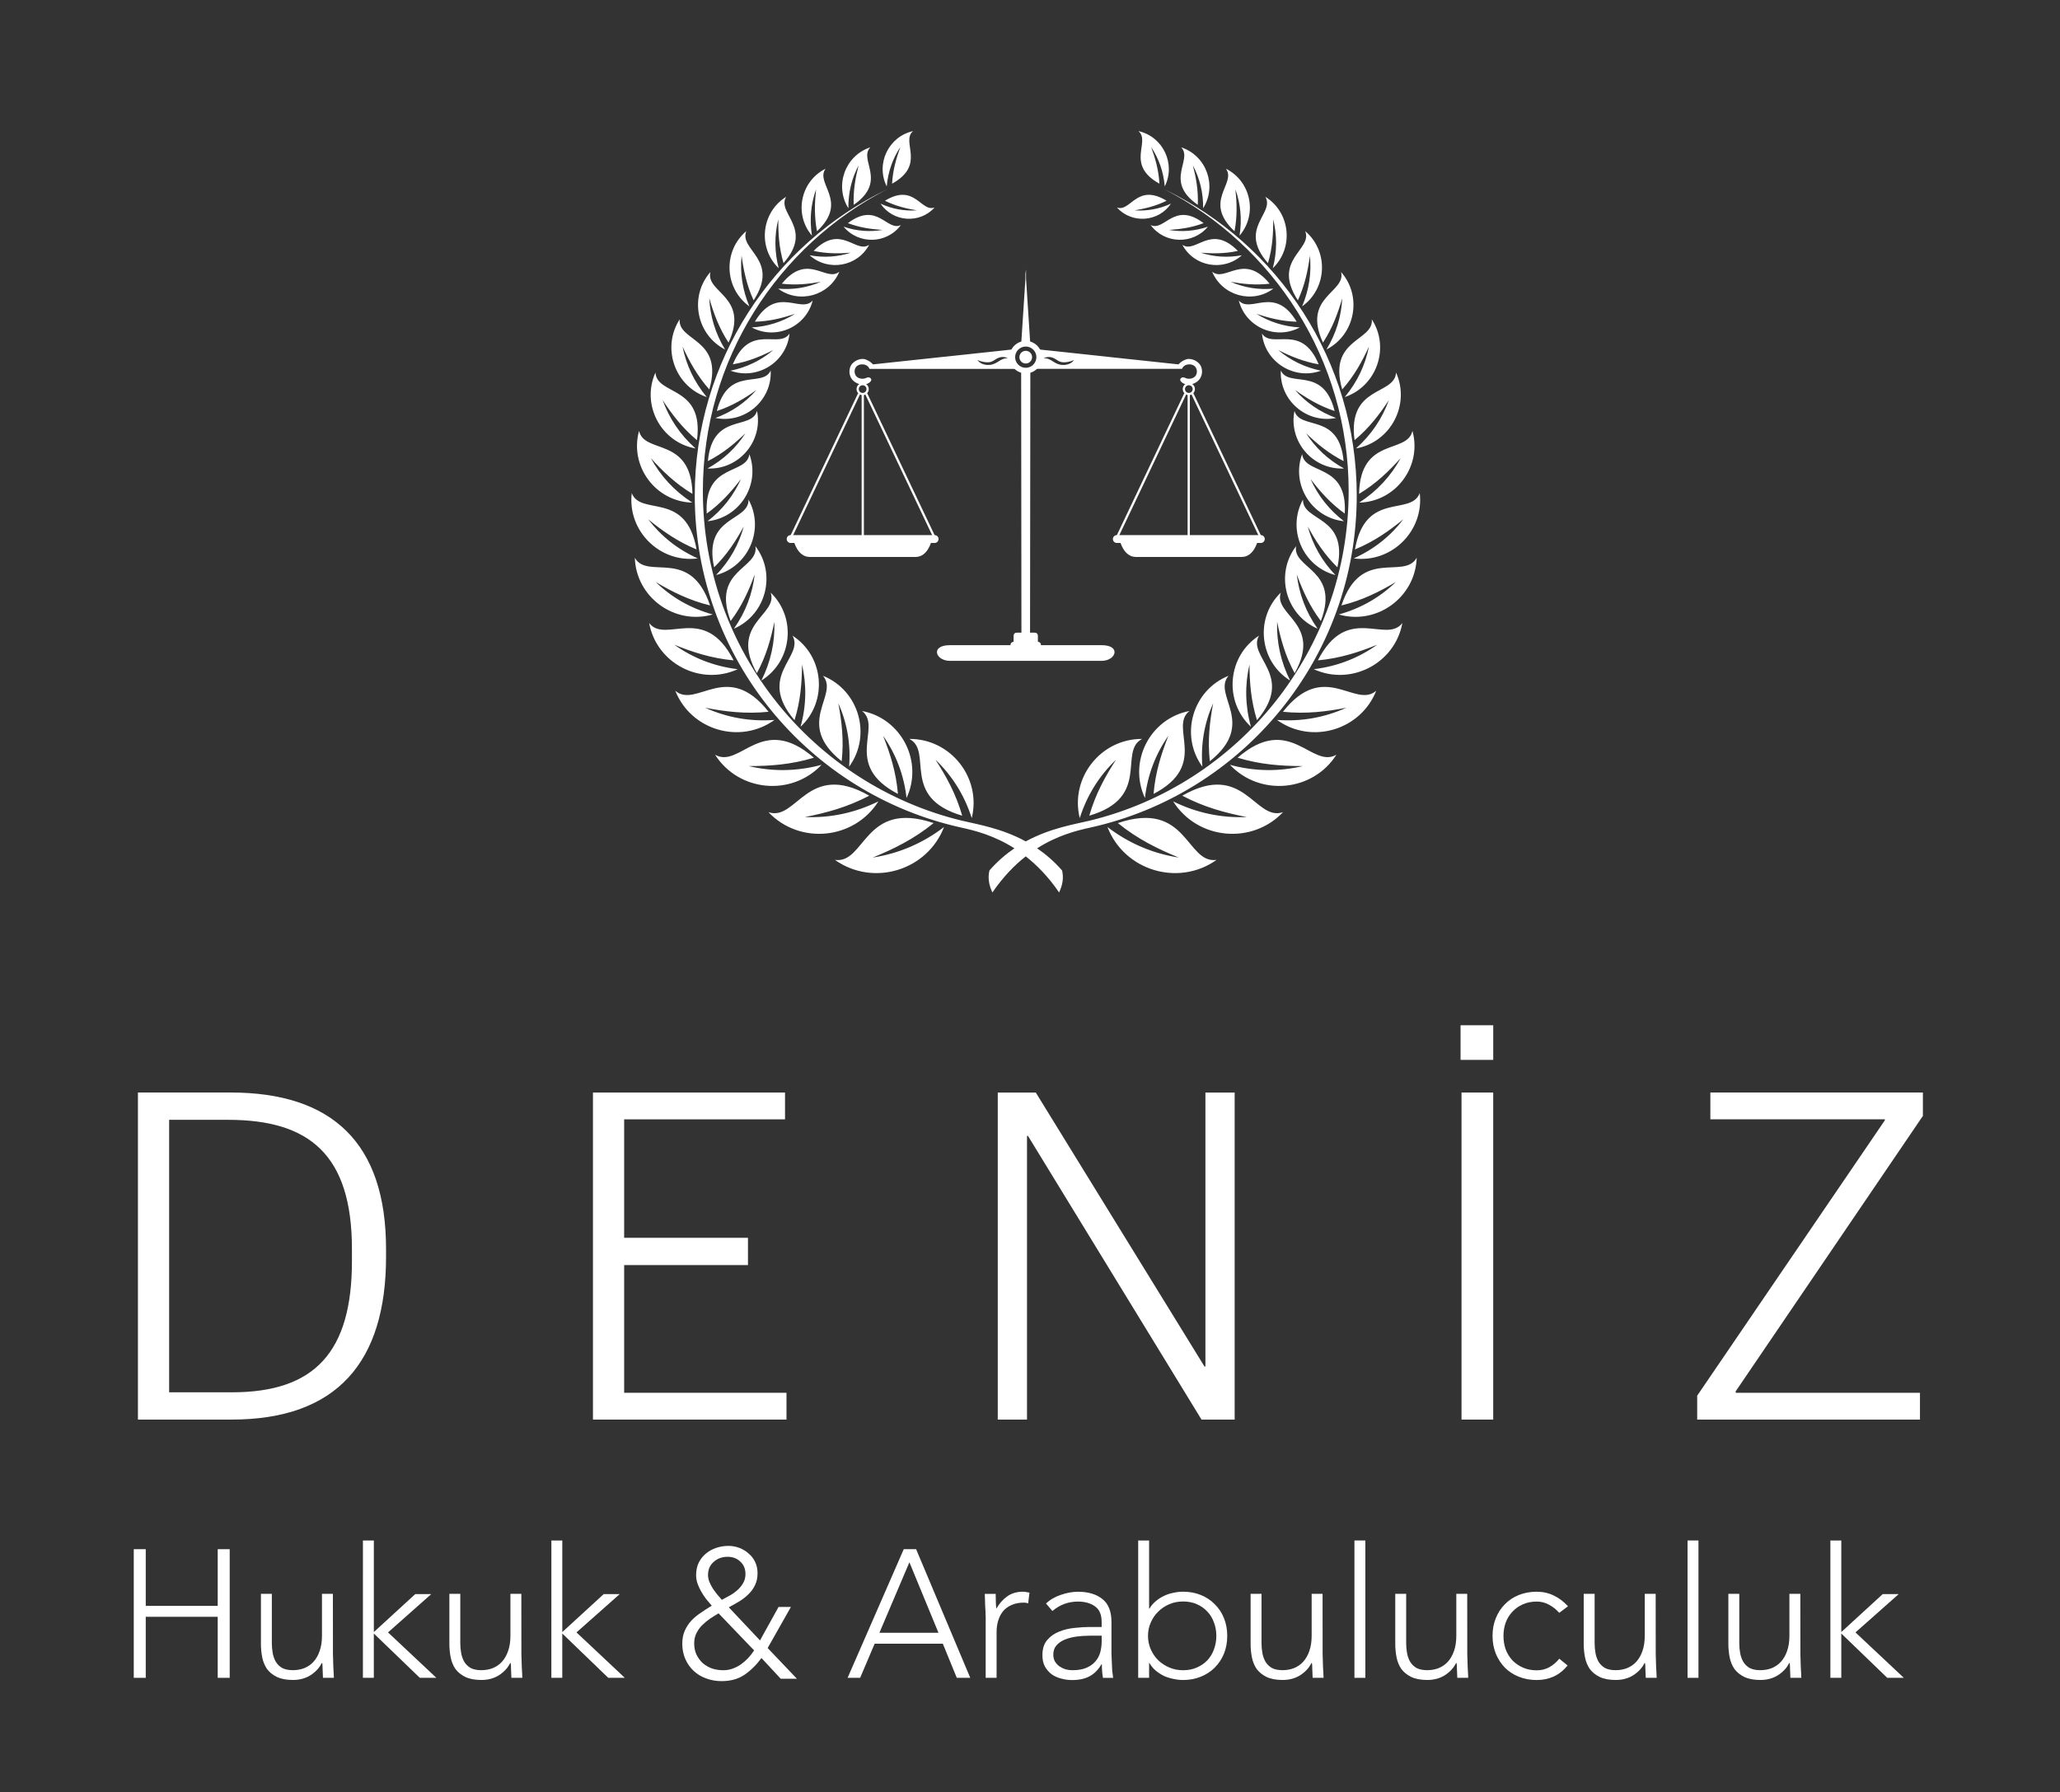 <?xml version="1.0" encoding="UTF-8" standalone="no"?>
<!-- Created with Inkscape (http://www.inkscape.org/) -->

<svg
   width="77mm"
   height="67mm"
   viewBox="0 0 77 67"
   version="1.1"
   id="svg5"
   xml:space="preserve"
   inkscape:version="1.2.1 (9c6d41e, 2022-07-14)"
   sodipodi:docname="logo-kare-beyaz-conv-2.svg"
   xmlns:inkscape="http://www.inkscape.org/namespaces/inkscape"
   xmlns:sodipodi="http://sodipodi.sourceforge.net/DTD/sodipodi-0.dtd"
   xmlns="http://www.w3.org/2000/svg"
   xmlns:svg="http://www.w3.org/2000/svg"><rect x="0" y="0" width="77" height="67" fill="#333333" stroke="none"/><sodipodi:namedview
     id="namedview7"
     pagecolor="#ffffff"
     bordercolor="#666666"
     borderopacity="1.0"
     inkscape:showpageshadow="2"
     inkscape:pageopacity="0.0"
     inkscape:pagecheckerboard="0"
     inkscape:deskcolor="#d1d1d1"
     inkscape:document-units="mm"
     showgrid="false"
     inkscape:zoom="1.3514022"
     inkscape:cx="136.52487"
     inkscape:cy="164.27382"
     inkscape:window-width="1404"
     inkscape:window-height="714"
     inkscape:window-x="80"
     inkscape:window-y="55"
     inkscape:window-maximized="0"
     inkscape:current-layer="layer1" /><defs
     id="defs2" /><g
     inkscape:label="Katman 1"
     inkscape:groupmode="layer"
     id="layer1"><g
       id="g1194"
       transform="translate(-8.63,-62.052)"
       style="fill:#ffffff"><g
         id="g923"
         transform="matrix(0.124,0,0,0.124,1.079,19.88)"
         style="fill:#ffffff"><path
           fill-rule="nonzero"
           fill="#4d4d4d"
           fill-opacity="1"
           d="m 370.102,442.879 c -2.699,0 -4.895,2.195 -4.895,4.891 0,2.699 2.195,4.895 4.895,4.895 2.695,0 4.891,-2.195 4.891,-4.895 0,-2.695 -2.195,-4.891 -4.891,-4.891 m 3.203,4.891 c 0,1.77 -1.438,3.207 -3.203,3.207 -1.77,0 -3.207,-1.438 -3.207,-3.207 0,-1.766 1.438,-3.203 3.207,-3.203 1.766,0 3.203,1.438 3.203,3.203"
           id="path512"
           style="fill:#ffffff" /><path
           fill-rule="nonzero"
           fill="#4d4d4d"
           fill-opacity="1"
           d="m 372.012,447.77 c 0,1.059 -0.855,1.914 -1.91,1.914 -1.059,0 -1.914,-0.855 -1.914,-1.914 0,-1.055 0.855,-1.91 1.914,-1.91 1.055,0 1.91,0.855 1.91,1.91"
           id="path514"
           style="fill:#ffffff" /><path
           fill-rule="nonzero"
           fill="#4d4d4d"
           fill-opacity="1"
           d="m 320.934,455.559 c -0.492,0 -0.953,0.191 -1.301,0.539 -0.348,0.344 -0.535,0.805 -0.535,1.297 0,1.016 0.824,1.836 1.836,1.836 1.012,0 1.832,-0.82 1.832,-1.836 0,-0.492 -0.191,-0.953 -0.535,-1.297 -0.348,-0.348 -0.809,-0.539 -1.297,-0.539 m 1.156,1.836 c 0,0.641 -0.52,1.16 -1.156,1.16 -0.641,0 -1.164,-0.52 -1.164,-1.16 0,-0.312 0.121,-0.602 0.344,-0.82 0.219,-0.219 0.508,-0.34 0.82,-0.34 0.309,0 0.598,0.121 0.82,0.34 0.219,0.219 0.336,0.508 0.336,0.82"
           id="path516"
           style="fill:#ffffff" /><path
           fill-rule="nonzero"
           fill="#4d4d4d"
           fill-opacity="1"
           d="m 343.816,502.602 c 0,0.652 -0.527,1.184 -1.18,1.184 h -43.414 c -0.648,0 -1.18,-0.531 -1.18,-1.184 0,-0.652 0.531,-1.184 1.18,-1.184 h 43.414 c 0.652,0 1.18,0.531 1.18,1.184"
           id="path518"
           style="fill:#ffffff" /><path
           fill-rule="nonzero"
           fill="#4d4d4d"
           fill-opacity="1"
           d="M 319.559,458.648 299.199,501.5 l 0.613,0.293 20.355,-42.855 z m 0,0"
           id="path520"
           style="fill:#ffffff" /><path
           fill-rule="nonzero"
           fill="#4d4d4d"
           fill-opacity="1"
           d="m 342.66,501.5 -20.355,-42.852 -0.609,0.289 20.355,42.852 z m 0,0"
           id="path522"
           style="fill:#ffffff" /><path
           fill-rule="nonzero"
           fill="#4d4d4d"
           fill-opacity="1"
           d="m 320.629,502.32 h 0.676 v -43.43 h -0.676 z m 0,0"
           id="path524"
           style="fill:#ffffff" /><path
           fill-rule="nonzero"
           fill="#4d4d4d"
           fill-opacity="1"
           d="m 323.125,503.129 v -0.019 l -2.191,0.008 -2.195,-0.008 v 0.019 l -18.559,0.09 c 0,0 1.125,4.781 4.781,4.781 h 31.941 c 3.652,0 4.781,-4.781 4.781,-4.781 z m 0,0"
           id="path526"
           style="fill:#ffffff" /><path
           fill-rule="nonzero"
           fill="#4d4d4d"
           fill-opacity="1"
           d="m 342.855,501.984 h -25.477 c -0.188,0 25.477,0.672 25.477,0.672 0.188,0 0.336,-0.152 0.336,-0.336 0,-0.188 -0.148,-0.336 -0.336,-0.336"
           id="path528"
           style="fill:#ffffff" /><path
           fill-rule="nonzero"
           fill="#4d4d4d"
           fill-opacity="1"
           d="m 364.402,446.957 c 0.184,-0.023 0.316,-0.188 0.297,-0.375 -0.019,-0.184 -0.188,-0.316 -0.371,-0.301 l -39.695,4.305 c -0.184,0.016 39.77,-3.629 39.77,-3.629"
           id="path530"
           style="fill:#ffffff" /><path
           fill-rule="nonzero"
           fill="#4d4d4d"
           fill-opacity="1"
           d="m 381.137,450.121 c -2.535,-0.125 -3.246,-2.109 -5.648,-2.023 0,0 1.262,-0.719 2.695,-0.172 1.438,0.547 1.816,1.434 3.504,1.395 1.688,-0.043 2.953,-0.68 2.953,-0.68 0,0 -0.93,1.605 -3.504,1.48 m -22.086,0 c -2.574,0.125 -3.5,-1.48 -3.5,-1.48 0,0 1.262,0.637 2.949,0.68 1.691,0.039 2.066,-0.848 3.504,-1.395 1.434,-0.547 2.699,0.172 2.699,0.172 -2.406,-0.086 -3.117,1.898 -5.652,2.023 m 64.012,0.801 c -0.59,-1.941 -3.078,-2.996 -4.598,-2.488 -1.52,0.504 -2.32,1.516 -2.32,1.516 l -42.133,-4.512 -0.465,4.723 -3.453,1.656 -3.453,-1.656 -0.461,-4.723 -42.137,4.512 c 0,0 -0.801,-1.012 -2.32,-1.516 -1.516,-0.508 -4.004,0.547 -4.598,2.488 -0.59,1.938 0.254,4.09 2.574,4.891 2.32,0.801 3.836,-0.633 3.836,-1.18 0,-0.551 -0.672,-1.055 -1.559,-0.59 -0.887,0.465 -2.656,0.297 -3.246,-0.93 -0.594,-1.223 -0.086,-3.035 1.855,-3.164 1.938,-0.125 2.402,1.352 2.402,1.352 h 44.031 l 1.691,0.969 0.082,78.555 h -1.289 c -0.523,0 -1.074,0.148 -1.074,1.074 v 1.73 c 0,0 -0.293,-0.125 -0.676,0.254 -0.379,0.379 -0.207,0.715 -0.207,0.715 h -18.309 c -5.984,0 -4.383,4.727 0,4.727 h 45.711 c 4.387,0 5.988,-4.727 0,-4.727 H 374.644 c 0,0 0.168,-0.336 -0.211,-0.715 -0.383,-0.379 -0.676,-0.254 -0.676,-0.254 v -1.73 c 0,-0.926 -0.547,-1.074 -1.078,-1.074 h -1.285 l 0.086,-78.555 1.688,-0.969 h 44.031 c 0,0 0.465,-1.477 2.402,-1.352 1.941,0.129 2.445,1.941 1.859,3.164 -0.594,1.227 -2.363,1.395 -3.25,0.93 -0.883,-0.465 -1.559,0.039 -1.559,0.59 0,0.547 1.52,1.98 3.836,1.18 2.32,-0.801 3.164,-2.953 2.574,-4.891 m -51.625,-7.508 -1.254,-19.312 v -2.789 l -0.09,1.395 -0.09,-1.395 v 2.789 l -1.254,19.312 1.344,-0.078 z m 0,0"
           id="path532"
           style="fill:#ffffff" /><path
           fill-rule="nonzero"
           fill="#4d4d4d"
           fill-opacity="1"
           d="m 419.258,456.234 c 0.309,0 0.602,0.121 0.82,0.34 0.219,0.223 0.34,0.512 0.34,0.82 0,0.312 -0.121,0.602 -0.34,0.82 -0.219,0.219 -0.512,0.34 -0.82,0.34 -0.641,0 -1.16,-0.52 -1.16,-1.16 0,-0.641 0.52,-1.16 1.16,-1.16 m -1.836,1.16 c 0,1.016 0.824,1.836 1.836,1.836 0.488,0 0.953,-0.191 1.297,-0.535 0.348,-0.348 0.535,-0.809 0.535,-1.301 0,-0.492 -0.188,-0.953 -0.535,-1.297 -0.344,-0.348 -0.809,-0.539 -1.297,-0.539 -1.012,0 -1.836,0.824 -1.836,1.836"
           id="path534"
           style="fill:#ffffff" /><path
           fill-rule="nonzero"
           fill="#4d4d4d"
           fill-opacity="1"
           d="m 396.367,502.602 c 0,0.652 0.531,1.184 1.184,1.184 h 43.414 c 0.652,0 1.18,-0.531 1.18,-1.184 0,-0.652 -0.527,-1.184 -1.18,-1.184 h -43.414 c -0.652,0 -1.184,0.531 -1.184,1.184"
           id="path536"
           style="fill:#ffffff" /><path
           fill-rule="nonzero"
           fill="#4d4d4d"
           fill-opacity="1"
           d="m 420.02,458.941 20.359,42.852 0.609,-0.293 -20.359,-42.852 z m 0,0"
           id="path538"
           style="fill:#ffffff" /><path
           fill-rule="nonzero"
           fill="#4d4d4d"
           fill-opacity="1"
           d="M 398.137,501.789 418.492,458.938 417.883,458.648 397.527,501.5 Z m 0,0"
           id="path540"
           style="fill:#ffffff" /><path
           fill-rule="nonzero"
           fill="#4d4d4d"
           fill-opacity="1"
           d="m 418.887,502.32 h 0.672 v -43.43 h -0.672 z m 0,0"
           id="path542"
           style="fill:#ffffff" /><path
           fill-rule="nonzero"
           fill="#4d4d4d"
           fill-opacity="1"
           d="m 417.062,503.129 v -0.019 l 2.195,0.008 2.191,-0.008 v 0.019 l 18.559,0.09 c 0,0 -1.125,4.781 -4.781,4.781 h -31.941 c -3.656,0 -4.777,-4.781 -4.777,-4.781 z m 0,0"
           id="path544"
           style="fill:#ffffff" /><path
           fill-rule="nonzero"
           fill="#4d4d4d"
           fill-opacity="1"
           d="m 441.281,501.984 h -25.473 c -0.188,0 25.473,0.672 25.473,0.672 0.188,0 0.34,-0.152 0.34,-0.336 0,-0.188 -0.152,-0.336 -0.34,-0.336"
           id="path546"
           style="fill:#ffffff" /><path
           fill-rule="nonzero"
           fill="#4d4d4d"
           fill-opacity="1"
           d="m 375.789,446.957 c -0.188,-0.023 -0.32,-0.188 -0.301,-0.375 0.019,-0.184 0.188,-0.316 0.371,-0.301 l 39.695,4.305 c 0.184,0.016 -39.766,-3.629 -39.766,-3.629"
           id="path548"
           style="fill:#ffffff" /><path
           fill-rule="nonzero"
           fill="#4d4d4d"
           fill-opacity="1"
           d="m 370.27,453.027 0.676,77.773 v -77.773 c 0,-0.184 -0.152,-0.336 -0.34,-0.336 -0.188,0 -0.336,0.152 -0.336,0.336"
           id="path550"
           style="fill:#ffffff" /><path
           fill-rule="nonzero"
           fill="#4d4d4d"
           fill-opacity="1"
           d="m 394.77,535.355 h -22.391 c -0.215,0 22.391,0.68 22.391,0.68 0.211,0 0.383,-0.152 0.383,-0.34 0,-0.188 -0.172,-0.34 -0.383,-0.34"
           id="path552"
           style="fill:#ffffff" /><path
           fill-rule="nonzero"
           fill="#4d4d4d"
           fill-opacity="1"
           d="M 353.82,586.734 C 356.805,574.613 347.484,562.785 335,562.863 c 7.344,3.75 -2.902,17.613 15.941,23.141 -1.867,-6.547 -4.82,-11.852 -8.039,-16.859 5,4.809 8.695,10.633 10.918,17.59 m -19.656,-6.062 c 5.117,-10.957 -1.52,-23.957 -13.406,-26.23 6.277,4.945 -6.066,16.203 10.809,25 -0.547,-6.578 -2.355,-12.176 -4.477,-17.535 3.852,5.504 6.27,11.734 7.074,18.766 m -17.312,-9.434 c 6.895,-9.473 2.988,-23.051 -7.887,-27.41 5.047,5.867 -8.766,14.277 5.645,25.762 0.699,-6.355 0.016,-12.012 -1.012,-17.5 2.645,5.953 3.793,12.316 3.254,19.148 m -14.637,-12.039 c 8.289,-7.723 7.086,-21.332 -2.438,-27.477 3.711,6.496 -10.949,11.938 0.617,25.496 1.832,-5.902 2.227,-11.398 2.266,-16.797 1.406,6.133 1.324,12.391 -0.445,18.777 m -11.812,-13.938 c 9.301,-5.773 10.691,-18.906 2.812,-26.504 2.309,6.852 -12.605,9.277 -4.168,24.285 2.84,-5.25 4.238,-10.391 5.277,-15.496 0.195,6.074 -1.051,11.988 -3.922,17.715 M 282.125,529.629 c 9.695,-4.18 12.898,-16.508 6.469,-24.887 1.223,6.867 -13.355,7.051 -7.449,22.578 3.461,-4.609 5.527,-9.312 7.254,-14.039 -0.688,5.824 -2.719,11.297 -6.273,16.348 m -5.371,-16.164 c 9.844,-2.574 14.688,-13.852 9.773,-22.762 0.168,6.715 -13.742,4.773 -10.371,20.422 3.965,-3.883 6.621,-8.07 8.945,-12.32 -1.496,5.449 -4.227,10.363 -8.348,14.66 m -2.59,-16.23 c 9.738,-1.012 15.992,-11.027 12.625,-20.223 -0.824,6.414 -13.773,2.535 -12.852,17.91 4.34,-3.117 7.473,-6.703 10.309,-10.41 -2.223,4.965 -5.535,9.234 -10.082,12.723 m -0.008,-15.902 c 9.395,0.461 16.797,-8.145 14.938,-17.359 -1.715,5.973 -13.445,0.395 -14.812,15.129 4.574,-2.328 8.07,-5.281 11.305,-8.379 -2.832,4.391 -6.602,7.961 -11.43,10.609 m 2.391,-15.227 c 8.844,1.789 17.098,-5.297 16.664,-14.309 -2.488,5.41 -12.809,-1.559 -16.227,12.211 4.672,-1.547 8.414,-3.84 11.926,-6.32 -3.312,3.758 -7.406,6.602 -12.363,8.418 m 4.543,-14.25 c 8.121,2.941 16.938,-2.605 17.797,-11.195 -3.117,4.773 -11.906,-3.285 -17.086,9.27 4.641,-0.805 8.508,-2.449 12.188,-4.297 -3.676,3.09 -7.949,5.203 -12.898,6.223 m 6.398,-13.047 c 7.27,3.906 16.375,-0.109 18.383,-8.113 -3.609,4.078 -10.797,-4.758 -17.441,6.391 4.5,-0.121 8.383,-1.133 12.117,-2.367 -3.902,2.406 -8.238,3.812 -13.059,4.09 m 7.965,-11.688 c 6.316,4.684 15.461,2.148 18.453,-5.125 -3.965,3.352 -9.527,-5.977 -17.332,3.633 4.262,0.504 8.066,0.078 11.754,-0.574 -4.008,1.738 -8.289,2.469 -12.875,2.066 m 9.496,-10.074 c 5.551,5.016 14.441,3.457 17.945,-3.152 -4.066,2.809 -8.473,-6.531 -16.738,1.844 3.984,0.871 7.621,0.82 11.18,0.543 -3.957,1.27 -8.082,1.57 -12.387,0.766 m 10.23,-8.617 c 4.52,5.477 13.078,5.23 17.277,-0.492 -4.203,2.078 -7.059,-7.297 -15.969,-0.57 3.621,1.371 7.047,1.816 10.422,2.047 -3.895,0.652 -7.801,0.363 -11.73,-0.984 m 11.145,-6.938 c 3.742,5.57 11.82,6.145 16.301,1.145 -4.145,1.566 -5.961,-7.523 -14.973,-2.023 3.281,1.625 6.461,2.367 9.617,2.895 -3.723,0.25 -7.375,-0.383 -10.945,-2.016 m 1.867,-5.199 c -3.398,-6.785 0.539,-15.047 7.945,-16.676 -3.844,3.211 4.086,10.051 -6.336,15.859 0.227,-4.137 1.262,-7.676 2.5,-11.07 -2.316,3.516 -3.727,7.465 -4.109,11.887 m -11.562,6.586 c -4.281,-6.785 -0.996,-15.887 6.629,-18.375 -3.711,3.781 5.344,10.152 -5.023,17.344 -0.188,-4.371 0.531,-8.207 1.48,-11.906 -2.074,3.941 -3.145,8.238 -3.086,12.938 m -10.98,8.25 c -5.5,-6.418 -3.469,-16.414 4.109,-20.172 -3.297,4.504 7.121,9.77 -2.59,18.855 -0.867,-4.527 -0.699,-8.641 -0.277,-12.645 -1.559,4.426 -2.02,9.078 -1.242,13.961 m -10.027,9.824 c -6.406,-6.164 -5.293,-16.832 2.25,-21.531 -2.992,5.047 8.445,9.496 -0.793,19.992 -1.367,-4.656 -1.613,-8.969 -1.574,-13.207 -1.184,4.797 -1.195,9.707 0.117,14.746 m -8.836,11.504 c -7.582,-5.426 -8.043,-16.664 -0.922,-22.688 -2.344,5.691 10.203,8.582 2.199,20.871 -2.121,-4.621 -3.023,-9.066 -3.629,-13.465 -0.5,5.156 0.23,10.25 2.352,15.281 m -7.328,13.004 c -8.684,-4.465 -10.871,-16.039 -4.414,-23.359 -1.559,6.258 11.875,7.336 5.461,21.285 -2.906,-4.461 -4.52,-8.93 -5.812,-13.398 0.266,5.422 1.797,10.586 4.766,15.473 m -5.52,14.344 c -9.656,-3.273 -13.699,-14.887 -8.16,-23.445 -0.641,6.699 13.398,5.746 8.926,21.145 -3.688,-4.164 -6.043,-8.531 -8.074,-12.941 1.113,5.551 3.492,10.656 7.309,15.242 m -3.383,15.484 c -10.469,-1.859 -16.453,-13.199 -12.082,-22.887 0.387,7.008 14.711,3.82 12.508,20.391 -4.453,-3.711 -7.566,-7.844 -10.344,-12.074 2.012,5.551 5.266,10.434 9.918,14.57 m -0.98,16.328 c -11.062,-0.262 -19.012,-10.984 -16.043,-21.645 1.5,7.148 15.738,1.617 16.09,19.012 -5.168,-3.117 -9.023,-6.875 -12.551,-10.789 2.949,5.395 7.066,9.902 12.504,13.422 m 1.652,16.82 c -11.402,1.48 -21.262,-8.273 -19.898,-19.691 2.676,7.102 16.422,-0.836 19.527,16.984 -5.797,-2.387 -10.348,-5.641 -14.594,-9.102 3.883,5.07 8.824,9.055 14.965,11.809 m 4.516,16.902 c -11.469,3.297 -23.109,-5.172 -23.496,-17.098 3.855,6.867 16.719,-3.418 22.691,14.375 -6.32,-1.539 -11.504,-4.164 -16.395,-7.059 4.773,4.598 10.465,7.914 17.199,9.781 m 7.535,16.5 c -11.25,5.141 -24.48,-1.75 -26.707,-13.918 5.004,6.453 16.613,-6.074 25.465,11.25 -6.719,-0.605 -12.43,-2.504 -17.891,-4.715 5.602,3.98 11.945,6.508 19.133,7.383 m 11.082,15.297 c -10.402,7.477 -25.215,3.109 -29.906,-8.805 6.375,5.555 15.66,-9.484 28.113,6.344 -6.945,0.723 -13.125,-0.062 -19.113,-1.219 6.48,2.922 13.43,4.223 20.906,3.68 m 14.176,13.531 c -9.09,9.625 -24.984,8.121 -32.094,-3.051 7.566,4.387 14.031,-12.707 29.789,0.906 -6.91,2.098 -13.336,2.52 -19.645,2.523 7.16,1.691 14.465,1.641 21.949,-0.379 m 17.137,11.027 c -7.316,11.559 -23.73,13.16 -33.141,3.242 8.531,2.957 11.719,-15.648 30.379,-4.961 -6.59,3.488 -13.023,5.188 -19.418,6.441 7.59,0.301 14.992,-1.195 22.18,-4.723 m 60.699,5.039 c -2.988,-12.121 6.332,-23.949 18.816,-23.871 -7.34,3.75 2.902,17.613 -15.941,23.141 1.871,-6.547 4.82,-11.852 8.043,-16.859 -5.004,4.809 -8.699,10.633 -10.918,17.59 m 19.652,-6.062 c -5.117,-10.957 1.52,-23.957 13.406,-26.23 -6.273,4.945 6.07,16.203 -10.805,25 0.543,-6.578 2.355,-12.176 4.473,-17.535 -3.848,5.504 -6.27,11.734 -7.074,18.766 m 17.312,-9.434 c -6.891,-9.473 -2.984,-23.051 7.891,-27.41 -5.047,5.867 8.762,14.277 -5.648,25.762 -0.699,-6.355 -0.016,-12.012 1.012,-17.5 -2.645,5.953 -3.793,12.316 -3.254,19.148 m 14.637,-12.039 c -8.289,-7.723 -7.082,-21.332 2.438,-27.477 -3.707,6.496 10.953,11.938 -0.613,25.496 -1.836,-5.902 -2.227,-11.398 -2.266,-16.797 -1.41,6.133 -1.332,12.391 0.441,18.777 m 11.812,-13.938 c -9.293,-5.773 -10.691,-18.906 -2.812,-26.504 -2.305,6.852 12.609,9.277 4.172,24.285 -2.84,-5.25 -4.238,-10.391 -5.281,-15.496 -0.191,6.074 1.055,11.988 3.922,17.715 m 8.281,-15.633 c -9.699,-4.18 -12.902,-16.508 -6.473,-24.887 -1.219,6.867 13.359,7.051 7.453,22.578 -3.457,-4.609 -5.531,-9.312 -7.254,-14.039 0.684,5.824 2.715,11.297 6.273,16.348 m 5.371,-16.164 c -9.848,-2.574 -14.688,-13.852 -9.777,-22.762 -0.168,6.715 13.746,4.773 10.375,20.422 -3.965,-3.883 -6.617,-8.07 -8.945,-12.32 1.496,5.449 4.223,10.363 8.348,14.66 m 2.59,-16.23 c -9.742,-1.012 -15.992,-11.027 -12.625,-20.223 0.82,6.414 13.77,2.535 12.848,17.91 -4.336,-3.117 -7.469,-6.703 -10.309,-10.41 2.223,4.965 5.539,9.234 10.086,12.723 m 0.008,-15.902 c -9.398,0.461 -16.797,-8.145 -14.938,-17.359 1.715,5.973 13.445,0.395 14.812,15.129 -4.57,-2.328 -8.074,-5.281 -11.305,-8.379 2.832,4.391 6.602,7.961 11.43,10.609 m -2.395,-15.227 c -8.844,1.789 -17.094,-5.297 -16.66,-14.309 2.484,5.41 12.805,-1.559 16.219,12.211 -4.668,-1.547 -8.41,-3.84 -11.922,-6.32 3.316,3.758 7.41,6.602 12.363,8.418 m -4.539,-14.25 c -8.121,2.941 -16.938,-2.605 -17.801,-11.195 3.121,4.773 11.906,-3.285 17.09,9.27 -4.641,-0.805 -8.512,-2.449 -12.188,-4.297 3.676,3.09 7.945,5.203 12.898,6.223 m -6.402,-13.047 c -7.27,3.906 -16.371,-0.109 -18.379,-8.113 3.609,4.078 10.793,-4.758 17.438,6.391 -4.496,-0.121 -8.383,-1.133 -12.113,-2.367 3.898,2.406 8.234,3.812 13.055,4.09 m -7.961,-11.688 c -6.316,4.684 -15.457,2.148 -18.457,-5.125 3.969,3.352 9.535,-5.977 17.332,3.633 -4.262,0.504 -8.062,0.078 -11.754,-0.574 4.012,1.738 8.297,2.469 12.879,2.066 m -9.496,-10.074 c -5.551,5.016 -14.441,3.457 -17.945,-3.152 4.062,2.809 8.473,-6.531 16.742,1.844 -3.988,0.871 -7.629,0.82 -11.184,0.543 3.957,1.27 8.078,1.57 12.387,0.766 m -10.234,-8.617 c -4.52,5.477 -13.078,5.23 -17.273,-0.492 4.203,2.078 7.055,-7.297 15.965,-0.57 -3.617,1.371 -7.043,1.816 -10.418,2.047 3.891,0.652 7.797,0.363 11.727,-0.984 m -11.141,-6.938 c -3.746,5.57 -11.82,6.145 -16.309,1.145 4.148,1.566 5.961,-7.523 14.98,-2.023 -3.285,1.625 -6.465,2.367 -9.621,2.895 3.723,0.25 7.375,-0.383 10.949,-2.016 m -53.824,207.66 c 3.203,-4.684 6.633,-8.203 10.051,-10.887 3.418,2.684 6.855,6.203 10.055,10.887 1.078,-2.27 1.422,-4.488 0.887,-6.648 -2.375,-2.719 -4.926,-4.902 -7.516,-6.664 6.164,-3.926 11.992,-5.371 15.957,-6.238 45.98,-10.109 80.391,-51.078 80.391,-100.098 0,-40.688 -23.707,-75.832 -58.066,-92.379 33.031,16.949 55.629,51.34 55.629,91.02 0,48.121 -33.25,88.473 -78.027,99.344 -4.535,1.102 -11.895,2.223 -19.309,6.266 -7.414,-4.043 -14.77,-5.164 -19.312,-6.266 -44.773,-10.871 -78.02,-51.223 -78.02,-99.344 0,-39.68 22.598,-74.07 55.629,-91.02 -34.355,16.547 -58.07,51.691 -58.07,92.379 0,49.02 34.41,89.988 80.395,100.098 3.965,0.867 9.793,2.312 15.957,6.238 -2.59,1.762 -5.137,3.945 -7.52,6.664 -0.531,2.16 -0.191,4.379 0.891,6.648 m 51.953,-212.859 c 3.398,-6.785 -0.539,-15.047 -7.945,-16.676 3.844,3.211 -4.082,10.051 6.34,15.859 -0.227,-4.137 -1.266,-7.676 -2.5,-11.07 2.316,3.516 3.727,7.465 4.105,11.887 m 11.566,6.586 c 4.277,-6.785 0.996,-15.887 -6.629,-18.375 3.711,3.781 -5.344,10.152 5.023,17.344 0.188,-4.371 -0.535,-8.207 -1.484,-11.906 2.074,3.941 3.148,8.238 3.09,12.938 m 10.977,8.25 c 5.504,-6.418 3.469,-16.414 -4.105,-20.172 3.297,4.504 -7.121,9.77 2.59,18.855 0.867,-4.527 0.699,-8.641 0.273,-12.645 1.562,4.426 2.02,9.078 1.242,13.961 m 10.027,9.824 c 6.41,-6.164 5.297,-16.832 -2.246,-21.531 2.992,5.047 -8.445,9.496 0.793,19.992 1.367,-4.656 1.605,-8.969 1.57,-13.207 1.184,4.797 1.195,9.707 -0.117,14.746 m 8.836,11.504 c 7.586,-5.426 8.043,-16.664 0.926,-22.688 2.34,5.691 -10.203,8.582 -2.203,20.871 2.121,-4.621 3.031,-9.066 3.633,-13.465 0.5,5.156 -0.234,10.25 -2.355,15.281 m 7.332,13.004 c 8.68,-4.465 10.867,-16.039 4.414,-23.359 1.555,6.258 -11.875,7.336 -5.461,21.285 2.902,-4.461 4.52,-8.93 5.812,-13.398 -0.266,5.422 -1.801,10.586 -4.766,15.473 m 5.516,14.344 c 9.656,-3.273 13.699,-14.887 8.16,-23.445 0.645,6.699 -13.398,5.746 -8.922,21.145 3.688,-4.164 6.043,-8.531 8.07,-12.941 -1.113,5.551 -3.492,10.656 -7.309,15.242 m 3.391,15.484 c 10.461,-1.859 16.445,-13.199 12.078,-22.887 -0.387,7.008 -14.711,3.82 -12.508,20.391 4.453,-3.711 7.562,-7.844 10.344,-12.074 -2.016,5.551 -5.266,10.434 -9.914,14.57 m 0.977,16.328 c 11.059,-0.262 19.008,-10.984 16.039,-21.645 -1.5,7.148 -15.738,1.617 -16.086,19.012 5.172,-3.117 9.02,-6.875 12.551,-10.789 -2.953,5.395 -7.07,9.902 -12.504,13.422 m -1.652,16.82 c 11.402,1.48 21.258,-8.273 19.895,-19.691 -2.672,7.102 -16.422,-0.836 -19.531,16.984 5.805,-2.387 10.355,-5.641 14.602,-9.102 -3.883,5.07 -8.828,9.055 -14.965,11.809 m -4.516,16.902 c 11.469,3.297 23.109,-5.172 23.496,-17.098 -3.855,6.867 -16.723,-3.418 -22.695,14.375 6.324,-1.539 11.504,-4.164 16.398,-7.059 -4.773,4.598 -10.473,7.914 -17.199,9.781 m -7.535,16.5 c 11.25,5.141 24.48,-1.75 26.707,-13.918 -5.004,6.453 -16.613,-6.074 -25.469,11.25 6.719,-0.605 12.43,-2.504 17.895,-4.715 -5.602,3.98 -11.945,6.508 -19.133,7.383 m -11.086,15.297 c 10.398,7.477 25.215,3.109 29.914,-8.805 -6.379,5.555 -15.668,-9.484 -28.121,6.344 6.945,0.723 13.129,-0.062 19.117,-1.219 -6.48,2.922 -13.438,4.223 -20.91,3.68 m -14.176,13.531 c 9.09,9.625 24.984,8.121 32.094,-3.051 -7.562,4.387 -14.027,-12.707 -29.785,0.906 6.906,2.098 13.336,2.52 19.645,2.523 -7.16,1.691 -14.469,1.641 -21.953,-0.379 m -17.133,11.027 c 7.312,11.559 23.727,13.16 33.137,3.242 -8.531,2.957 -11.715,-15.648 -30.379,-4.961 6.594,3.488 13.027,5.188 19.422,6.441 -7.594,0.301 -14.992,-1.195 -22.18,-4.723 m -19.797,7.727 c 5.09,13.16 21.383,18.07 32.895,9.91 -9.23,1.285 -8.727,-18.188 -29.758,-11.102 5.973,4.855 12.148,7.855 18.371,10.398 -7.746,-1.207 -14.938,-4.199 -21.508,-9.207 m -49.258,0 c -5.09,13.16 -21.383,18.07 -32.891,9.91 9.227,1.285 8.727,-18.188 29.754,-11.102 -5.973,4.855 -12.148,7.855 -18.367,10.398 7.742,-1.207 14.938,-4.199 21.504,-9.207"
           id="path554"
           style="fill:#ffffff" /></g><g
         aria-label="DENİZ"
         id="text1111"
         style="font-weight:300;font-size:18.221px;line-height:1.25;font-family:'Apple SD Gothic Neo';-inkscape-font-specification:'Apple SD Gothic Neo, Light';letter-spacing:5.292px;stroke-width:0.185;fill:#ffffff"><path
           d="m 13.786,115.12 h 3.498 c 3.954,0 5.776,-2.168 5.776,-6.086 v -0.292 c 0,-3.972 -2.023,-5.849 -5.812,-5.849 h -3.462 z m 1.166,-1.02 v -10.186 h 2.205 c 3.025,0 4.628,1.294 4.628,4.829 v 0.456 c 0,3.407 -1.403,4.901 -4.482,4.901 z"
           id="path1256"
           style="fill:#ffffff" /><path
           d="m 30.794,115.12 h 7.234 v -1.002 h -6.068 v -4.774 h 4.628 v -1.02 h -4.628 v -4.428 h 6.013 v -1.002 h -7.179 z"
           id="path1258"
           style="fill:#ffffff" /><path
           d="m 45.925,115.12 h 1.093 v -10.605 h 0.036 l 6.487,10.605 h 1.239 v -12.226 h -1.093 v 10.24 h -0.036 L 47.346,102.894 H 45.925 Z"
           id="path1260"
           style="fill:#ffffff" /><path
           d="m 63.26,115.12 h 1.184 v -12.226 h -1.184 z m -0.036,-13.447 h 1.221 v -1.294 h -1.221 z"
           id="path1262"
           style="fill:#ffffff" /><path
           d="m 72.069,115.12 h 8.327 v -1.002 h -6.888 v -0.055 l 6.997,-10.295 v -0.875 h -7.944 v 1.002 h 6.523 v 0.036 l -7.015,10.295 z"
           id="path1264"
           style="fill:#ffffff" /></g><g
         aria-label="Hukuk &amp; Arabuluculuk"
         id="text1165"
         style="font-weight:300;font-size:6.793px;line-height:1.25;font-family:Avenir;-inkscape-font-specification:'Avenir, Light';stroke-width:0.069;fill:#ffffff"><path
           d="m 13.63,119.965 h 0.448 v 2.119 h 2.69 v -2.119 h 0.448 v 4.809 h -0.448 v -2.282 h -2.69 v 2.282 h -0.448 z"
           id="path1267"
           style="fill:#ffffff" /><path
           d="m 21.075,123.891 q 0,0.088 0.007,0.217 0.007,0.122 0.007,0.251 0.007,0.129 0.014,0.245 0.007,0.109 0.007,0.17 h -0.408 q -0.007,-0.177 -0.014,-0.34 0,-0.163 -0.014,-0.211 h -0.02 q -0.122,0.258 -0.408,0.448 -0.285,0.183 -0.666,0.183 -0.367,0 -0.605,-0.115 -0.231,-0.115 -0.367,-0.299 -0.129,-0.19 -0.177,-0.435 -0.048,-0.245 -0.048,-0.503 v -1.868 h 0.408 v 1.848 q 0,0.19 0.034,0.374 0.034,0.177 0.115,0.319 0.088,0.143 0.238,0.231 0.156,0.082 0.401,0.082 0.224,0 0.421,-0.075 0.204,-0.082 0.346,-0.238 0.149,-0.163 0.231,-0.401 0.088,-0.245 0.088,-0.571 v -1.569 h 0.408 z"
           id="path1269"
           style="fill:#ffffff" /><path
           d="m 22.196,119.639 h 0.408 v 3.424 l 1.549,-1.42 h 0.598 l -1.617,1.433 1.807,1.698 H 24.322 L 22.603,123.117 v 1.657 h -0.408 z"
           id="path1271"
           style="fill:#ffffff" /><path
           d="m 28.119,123.891 q 0,0.088 0.007,0.217 0.007,0.122 0.007,0.251 0.007,0.129 0.014,0.245 0.007,0.109 0.007,0.17 H 27.745 q -0.007,-0.177 -0.014,-0.34 0,-0.163 -0.014,-0.211 H 27.698 q -0.122,0.258 -0.408,0.448 -0.285,0.183 -0.666,0.183 -0.367,0 -0.605,-0.115 -0.231,-0.115 -0.367,-0.299 -0.129,-0.19 -0.177,-0.435 -0.048,-0.245 -0.048,-0.503 v -1.868 h 0.408 v 1.848 q 0,0.19 0.034,0.374 0.034,0.177 0.115,0.319 0.088,0.143 0.238,0.231 0.156,0.082 0.401,0.082 0.224,0 0.421,-0.075 0.204,-0.082 0.346,-0.238 0.149,-0.163 0.231,-0.401 0.088,-0.245 0.088,-0.571 v -1.569 h 0.408 z"
           id="path1273"
           style="fill:#ffffff" /><path
           d="m 29.24,119.639 h 0.408 v 3.424 l 1.549,-1.42 h 0.598 l -1.617,1.433 1.807,1.698 H 31.366 L 29.647,123.117 v 1.657 h -0.408 z"
           id="path1275"
           style="fill:#ffffff" /><path
           d="m 37.038,123.375 0.693,-1.25 h 0.462 l -0.869,1.535 1.094,1.148 h -0.605 l -0.72,-0.774 q -0.292,0.394 -0.645,0.632 -0.346,0.231 -0.849,0.231 -0.306,0 -0.577,-0.102 -0.265,-0.095 -0.462,-0.279 -0.197,-0.183 -0.312,-0.442 -0.115,-0.258 -0.115,-0.577 0,-0.279 0.095,-0.489 0.095,-0.211 0.245,-0.374 0.156,-0.163 0.353,-0.292 0.197,-0.136 0.408,-0.265 -0.102,-0.122 -0.211,-0.251 -0.102,-0.136 -0.183,-0.279 -0.082,-0.143 -0.136,-0.292 -0.054,-0.156 -0.054,-0.319 0,-0.258 0.095,-0.462 0.102,-0.204 0.265,-0.34 0.17,-0.143 0.387,-0.217 0.224,-0.075 0.462,-0.075 0.211,0 0.408,0.075 0.197,0.075 0.346,0.211 0.156,0.129 0.245,0.319 0.088,0.183 0.088,0.414 0,0.258 -0.095,0.448 -0.088,0.19 -0.245,0.34 -0.149,0.149 -0.34,0.265 -0.19,0.115 -0.394,0.224 z m -1.216,-3.125 q -0.306,0 -0.516,0.19 -0.211,0.183 -0.211,0.489 0,0.122 0.048,0.251 0.054,0.129 0.129,0.251 0.082,0.122 0.17,0.231 0.095,0.109 0.17,0.197 0.143,-0.075 0.299,-0.163 0.156,-0.088 0.285,-0.204 0.129,-0.115 0.211,-0.258 0.088,-0.149 0.088,-0.34 0,-0.285 -0.19,-0.462 -0.19,-0.183 -0.482,-0.183 z m -0.333,2.113 q -0.163,0.095 -0.326,0.204 -0.156,0.109 -0.292,0.245 -0.129,0.129 -0.211,0.299 -0.082,0.163 -0.082,0.374 0,0.231 0.082,0.414 0.088,0.183 0.231,0.319 0.149,0.129 0.346,0.204 0.204,0.068 0.428,0.068 0.19,0 0.353,-0.061 0.17,-0.061 0.312,-0.163 0.143,-0.102 0.265,-0.231 0.122,-0.136 0.224,-0.285 z"
           id="path1277"
           style="fill:#ffffff" /><path
           d="m 42.411,119.965 h 0.462 l 2.024,4.809 h -0.503 l -0.523,-1.277 h -2.547 l -0.543,1.277 h -0.469 z m 0.211,0.489 -1.121,2.636 h 2.208 z"
           id="path1279"
           style="fill:#ffffff" /><path
           d="m 45.474,122.519 q 0,-0.088 -0.007,-0.211 -0.007,-0.129 -0.014,-0.258 0,-0.129 -0.007,-0.238 -0.007,-0.115 -0.007,-0.177 h 0.408 q 0.007,0.177 0.007,0.34 0.007,0.163 0.02,0.211 0.156,-0.279 0.401,-0.455 0.245,-0.177 0.598,-0.177 0.061,0 0.115,0.014 0.061,0.007 0.122,0.02 l -0.048,0.401 q -0.082,-0.027 -0.156,-0.027 -0.265,0 -0.462,0.088 -0.19,0.082 -0.319,0.231 -0.122,0.149 -0.183,0.353 -0.061,0.197 -0.061,0.428 v 1.712 h -0.408 z"
           id="path1281"
           style="fill:#ffffff" /><path
           d="m 50.175,123.457 q 0,0.231 0,0.414 0.007,0.183 0.014,0.34 0.007,0.156 0.014,0.292 0.014,0.136 0.034,0.272 h -0.38 q -0.041,-0.231 -0.041,-0.509 h -0.014 q -0.177,0.306 -0.442,0.448 -0.258,0.143 -0.659,0.143 -0.204,0 -0.401,-0.054 -0.197,-0.048 -0.353,-0.156 -0.156,-0.115 -0.258,-0.292 -0.095,-0.177 -0.095,-0.428 0,-0.36 0.183,-0.571 0.183,-0.211 0.448,-0.312 0.272,-0.109 0.571,-0.136 0.306,-0.034 0.537,-0.034 h 0.475 v -0.19 q 0,-0.408 -0.251,-0.584 -0.251,-0.177 -0.632,-0.177 -0.543,0 -0.958,0.353 l -0.238,-0.279 q 0.224,-0.217 0.557,-0.326 0.333,-0.115 0.639,-0.115 0.571,0 0.91,0.272 0.34,0.265 0.34,0.863 z m -0.815,-0.258 q -0.258,0 -0.503,0.034 -0.238,0.034 -0.435,0.115 -0.19,0.082 -0.306,0.217 -0.115,0.136 -0.115,0.34 0,0.143 0.061,0.258 0.068,0.109 0.17,0.183 0.102,0.068 0.224,0.109 0.129,0.034 0.258,0.034 0.326,0 0.537,-0.095 0.211,-0.095 0.333,-0.245 0.129,-0.156 0.177,-0.346 0.048,-0.197 0.048,-0.394 v -0.211 z"
           id="path1283"
           style="fill:#ffffff" /><path
           d="m 51.174,119.639 h 0.408 v 2.547 h 0.014 q 0.095,-0.163 0.238,-0.279 0.143,-0.122 0.306,-0.197 0.17,-0.082 0.353,-0.115 0.183,-0.041 0.36,-0.041 0.36,0 0.659,0.122 0.306,0.122 0.523,0.346 0.224,0.217 0.346,0.523 0.122,0.299 0.122,0.659 0,0.36 -0.122,0.666 -0.122,0.299 -0.346,0.523 -0.217,0.217 -0.523,0.34 -0.299,0.122 -0.659,0.122 -0.177,0 -0.36,-0.041 -0.183,-0.034 -0.353,-0.109 -0.163,-0.082 -0.306,-0.197 -0.143,-0.122 -0.238,-0.285 h -0.014 v 0.55 h -0.408 z m 0.367,3.566 q 0,0.265 0.102,0.503 0.102,0.231 0.279,0.408 0.177,0.17 0.414,0.272 0.238,0.102 0.516,0.102 0.285,0 0.516,-0.102 0.231,-0.102 0.394,-0.272 0.163,-0.177 0.245,-0.408 0.088,-0.238 0.088,-0.503 0,-0.265 -0.088,-0.496 -0.082,-0.238 -0.245,-0.408 -0.163,-0.177 -0.394,-0.279 -0.231,-0.102 -0.516,-0.102 -0.279,0 -0.516,0.102 -0.238,0.102 -0.414,0.279 -0.177,0.17 -0.279,0.408 -0.102,0.231 -0.102,0.496 z"
           id="path1285"
           style="fill:#ffffff" /><path
           d="m 58.068,123.891 q 0,0.088 0.007,0.217 0.007,0.122 0.007,0.251 0.007,0.129 0.014,0.245 0.007,0.109 0.007,0.17 h -0.408 q -0.007,-0.177 -0.014,-0.34 0,-0.163 -0.014,-0.211 h -0.02 q -0.122,0.258 -0.408,0.448 -0.285,0.183 -0.666,0.183 -0.367,0 -0.605,-0.115 -0.231,-0.115 -0.367,-0.299 -0.129,-0.19 -0.177,-0.435 -0.048,-0.245 -0.048,-0.503 v -1.868 h 0.408 v 1.848 q 0,0.19 0.034,0.374 0.034,0.177 0.115,0.319 0.088,0.143 0.238,0.231 0.156,0.082 0.401,0.082 0.224,0 0.421,-0.075 0.204,-0.082 0.346,-0.238 0.149,-0.163 0.231,-0.401 0.088,-0.245 0.088,-0.571 v -1.569 h 0.408 z"
           id="path1287"
           style="fill:#ffffff" /><path
           d="m 59.257,119.639 h 0.408 v 5.135 h -0.408 z"
           id="path1289"
           style="fill:#ffffff" /><path
           d="m 63.475,123.891 q 0,0.088 0.007,0.217 0.007,0.122 0.007,0.251 0.007,0.129 0.014,0.245 0.007,0.109 0.007,0.17 h -0.408 q -0.007,-0.177 -0.014,-0.34 0,-0.163 -0.014,-0.211 h -0.02 q -0.122,0.258 -0.408,0.448 -0.285,0.183 -0.666,0.183 -0.367,0 -0.605,-0.115 -0.231,-0.115 -0.367,-0.299 -0.129,-0.19 -0.177,-0.435 -0.048,-0.245 -0.048,-0.503 v -1.868 h 0.408 v 1.848 q 0,0.19 0.034,0.374 0.034,0.177 0.115,0.319 0.088,0.143 0.238,0.231 0.156,0.082 0.401,0.082 0.224,0 0.421,-0.075 0.204,-0.082 0.346,-0.238 0.149,-0.163 0.231,-0.401 0.088,-0.245 0.088,-0.571 v -1.569 h 0.408 z"
           id="path1291"
           style="fill:#ffffff" /><path
           d="m 67.225,124.313 q -0.231,0.279 -0.523,0.414 -0.292,0.129 -0.632,0.129 -0.36,0 -0.666,-0.122 -0.306,-0.122 -0.523,-0.34 -0.217,-0.224 -0.34,-0.523 -0.122,-0.306 -0.122,-0.666 0,-0.36 0.122,-0.659 0.122,-0.306 0.34,-0.523 0.217,-0.224 0.523,-0.346 0.306,-0.122 0.666,-0.122 0.346,0 0.639,0.143 0.299,0.143 0.53,0.401 l -0.326,0.245 q -0.177,-0.197 -0.387,-0.306 -0.211,-0.115 -0.455,-0.115 -0.285,0 -0.516,0.102 -0.231,0.102 -0.394,0.279 -0.163,0.17 -0.251,0.408 -0.082,0.231 -0.082,0.496 0,0.265 0.082,0.503 0.088,0.231 0.251,0.408 0.163,0.17 0.394,0.272 0.231,0.102 0.516,0.102 0.258,0 0.469,-0.115 0.217,-0.122 0.374,-0.319 z"
           id="path1293"
           style="fill:#ffffff" /><path
           d="m 70.519,123.891 q 0,0.088 0.007,0.217 0.007,0.122 0.007,0.251 0.007,0.129 0.014,0.245 0.007,0.109 0.007,0.17 h -0.408 q -0.007,-0.177 -0.014,-0.34 0,-0.163 -0.014,-0.211 h -0.02 q -0.122,0.258 -0.408,0.448 -0.285,0.183 -0.666,0.183 -0.367,0 -0.605,-0.115 -0.231,-0.115 -0.367,-0.299 -0.129,-0.19 -0.177,-0.435 -0.048,-0.245 -0.048,-0.503 v -1.868 h 0.408 v 1.848 q 0,0.19 0.034,0.374 0.034,0.177 0.115,0.319 0.088,0.143 0.238,0.231 0.156,0.082 0.401,0.082 0.224,0 0.421,-0.075 0.204,-0.082 0.346,-0.238 0.149,-0.163 0.231,-0.401 0.088,-0.245 0.088,-0.571 v -1.569 h 0.408 z"
           id="path1295"
           style="fill:#ffffff" /><path
           d="m 71.708,119.639 h 0.408 v 5.135 h -0.408 z"
           id="path1297"
           style="fill:#ffffff" /><path
           d="m 75.926,123.891 q 0,0.088 0.007,0.217 0.007,0.122 0.007,0.251 0.007,0.129 0.014,0.245 0.007,0.109 0.007,0.17 h -0.408 q -0.007,-0.177 -0.014,-0.34 0,-0.163 -0.014,-0.211 h -0.02 q -0.122,0.258 -0.408,0.448 -0.285,0.183 -0.666,0.183 -0.367,0 -0.605,-0.115 -0.231,-0.115 -0.367,-0.299 -0.129,-0.19 -0.177,-0.435 -0.048,-0.245 -0.048,-0.503 v -1.868 h 0.408 v 1.848 q 0,0.19 0.034,0.374 0.034,0.177 0.115,0.319 0.088,0.143 0.238,0.231 0.156,0.082 0.401,0.082 0.224,0 0.421,-0.075 0.204,-0.082 0.346,-0.238 0.149,-0.163 0.231,-0.401 0.088,-0.245 0.088,-0.571 v -1.569 h 0.408 z"
           id="path1299"
           style="fill:#ffffff" /><path
           d="m 77.047,119.639 h 0.408 v 3.424 l 1.549,-1.42 h 0.598 l -1.617,1.433 1.807,1.698 H 79.173 L 77.455,123.117 v 1.657 h -0.408 z"
           id="path1301"
           style="fill:#ffffff" /></g></g></g></svg>
